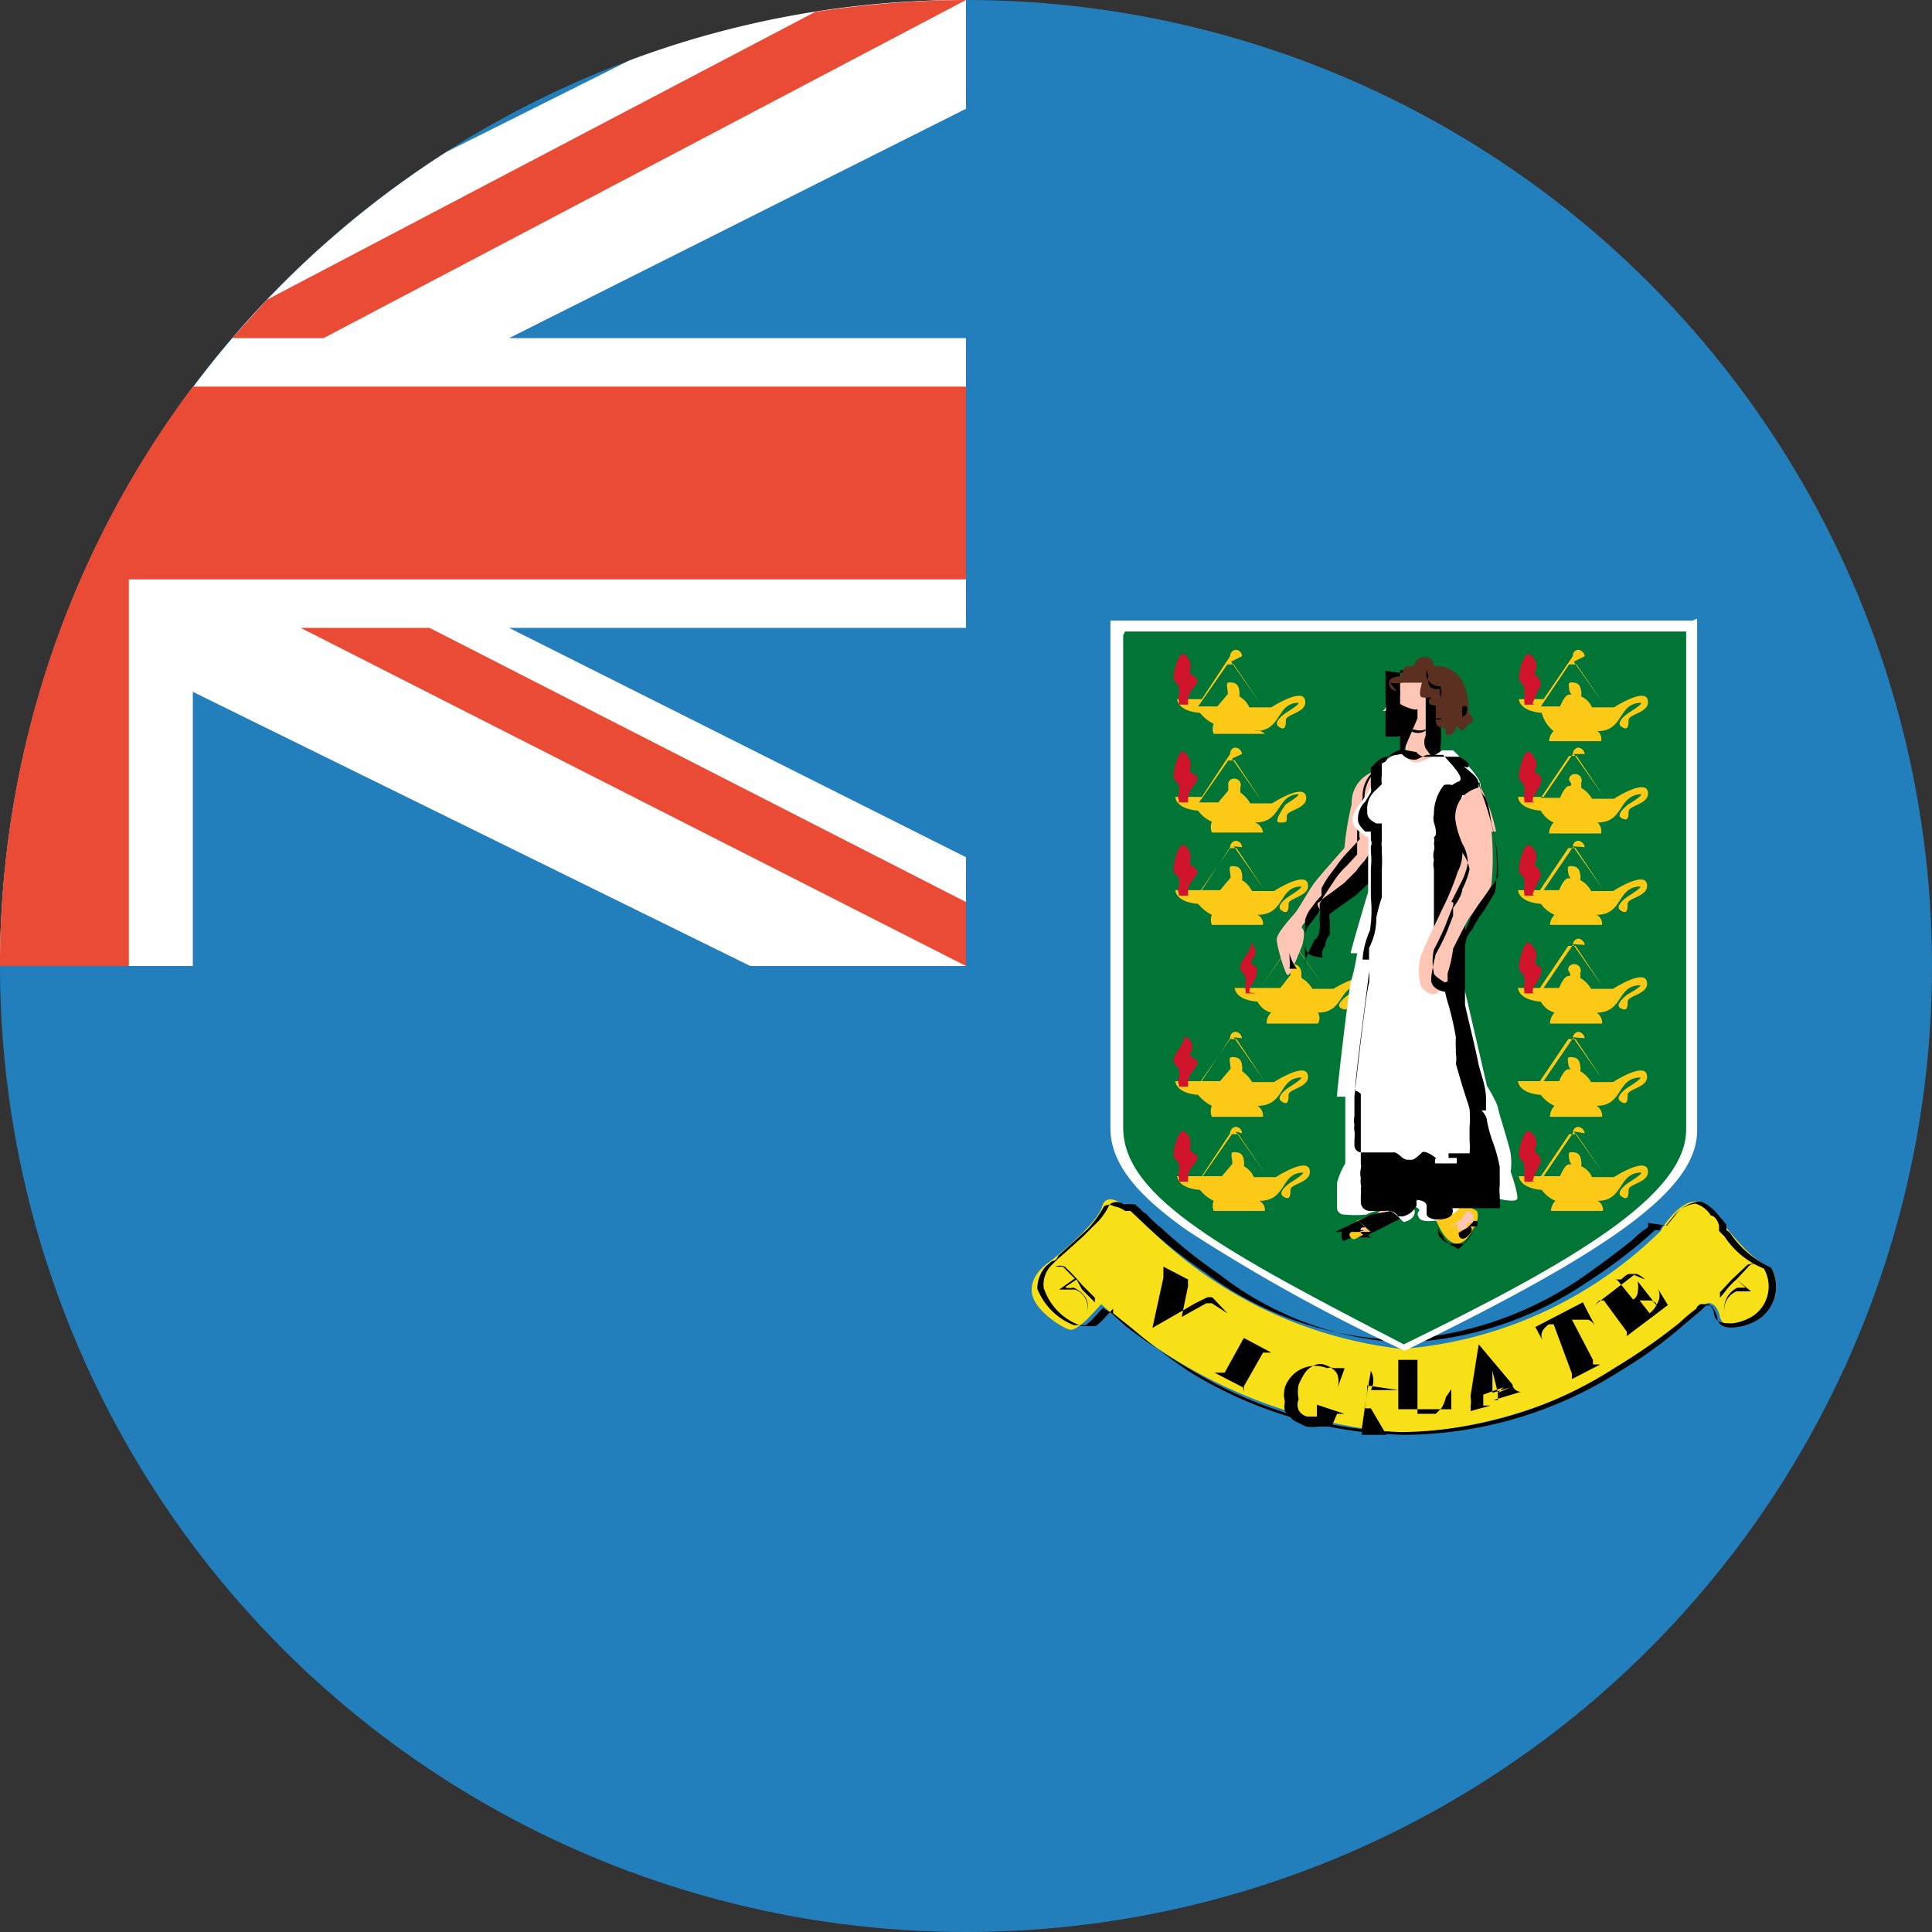 <svg xmlns="http://www.w3.org/2000/svg" viewBox="0 0 21.14 21.14"><rect x="0" y="0" width="21.14" height="21.14" fill="#333333" stroke="none"/><defs><style>.cls-1{fill:#227fbb;}.cls-2{fill:#f7e017;}.cls-10,.cls-2,.cls-3,.cls-4,.cls-5,.cls-6,.cls-7,.cls-8,.cls-9{fill-rule:evenodd;}.cls-4{fill:#fff;}.cls-5{fill:#007535;}.cls-6{fill:#fcc917;}.cls-7{fill:#cf142b;}.cls-8{fill:#ffc6b5;}.cls-9{fill:#5c3021;}.cls-10{fill:#e94b35;}</style></defs><title>资源 40</title><g id="图层_2" data-name="图层 2"><g id="背景_图像" data-name="背景 图像"><g id="british_virgin_islands" data-name="british virgin islands"><circle class="cls-1" cx="10.57" cy="10.57" r="10.57"/><g id="ribbon"><path id="path780-2" class="cls-2" d="M18.18,13.45s.21-.34.4-.3.47.6.8.72a.41.41,0,0,1-.12.54c-.07.05-.4.18-.44,0s-.14-.15-.14-.15a5.23,5.23,0,0,1-3.29,1.42,5.48,5.48,0,0,1-3.34-1.41l-.13.14s-.14.15-.21.14-.4-.21-.42-.41.19-.33.19-.33.52-.4.58-.61.36.08.36.08a4.68,4.68,0,0,0,2.92,1.48,4.53,4.53,0,0,0,2.84-1.3Z"/><path id="path780" class="cls-3" d="M18.16,13.46l-.05,0-.16.14a5.82,5.82,0,0,1-.6.44,3.82,3.82,0,0,1-2,.65,3.55,3.55,0,0,1-2-.74,5.73,5.73,0,0,1-.64-.51,1.36,1.36,0,0,1-.17-.16.16.16,0,0,1-.06-.05h0l0,0s0,0-.06-.05a.38.38,0,0,0-.12,0,.13.13,0,0,0-.16,0,.7.7,0,0,1-.17.23l-.12.12-.2.18-.07.06,0,0,0,0-.06.06a.3.3,0,0,0-.1.26.65.65,0,0,0,.42.42l.09,0,.06,0s0,0,.06-.05l0,0,.13-.14s0,0,0,0l0,.05.2.16A7.48,7.48,0,0,0,13,15a4.65,4.65,0,0,0,2.37.7,4.44,4.44,0,0,0,2.36-.7,4.71,4.71,0,0,0,.69-.5l.19-.16.05-.05h0a.1.1,0,0,1,.07,0,.44.44,0,0,1,.06.12c0,.1.1.13.22.11a.57.57,0,0,0,.24-.09.43.43,0,0,0,.13-.56,1.07,1.07,0,0,1-.43-.35.17.17,0,0,0-.06-.06l0-.06-.1-.12a.5.5,0,0,0-.17-.13h-.05a.38.38,0,0,0-.25.16l-.08.1s0,0,0,0a0,0,0,0,1,0,0s0,0-.05,0Zm.07-.05.08-.1a.36.36,0,0,1,.24-.14h0a.29.29,0,0,1,.17.13s.06,0,.09.11l0,.06s0,0,.06.06a.92.92,0,0,0,.43.35.39.39,0,0,1-.12.52.56.56,0,0,1-.22.08c-.1,0-.17,0-.2-.08a.2.2,0,0,0-.06-.13s-.06,0-.09,0l0,0a.08.08,0,0,0-.05.05,2.31,2.31,0,0,0-.19.16,6.41,6.41,0,0,1-.69.48,4.39,4.39,0,0,1-2.34.71A4.66,4.66,0,0,1,13.05,15a6.92,6.92,0,0,1-.72-.48l-.18-.16a.38.38,0,0,1-.08-.05h0l-.13.14,0,0-.06.05-.05,0s-.06,0-.08,0a.71.71,0,0,1-.4-.4.38.38,0,0,1,.09-.24l.07-.06,0,0h0s.05,0,.07-.06l.2-.18.12-.11a1.22,1.22,0,0,0,.18-.25.1.1,0,0,1,.11,0,.26.26,0,0,1,.12.05l.06,0,0,0,0,0,0,0,.18.17a5.33,5.33,0,0,0,.63.5,3.74,3.74,0,0,0,2.07.74,3.88,3.88,0,0,0,2-.64c.22-.15.42-.3.61-.45a1,1,0,0,1,.17-.14.11.11,0,0,0,0,0h0a.07.07,0,0,0,0-.05Z"/><path class="cls-3" d="M19,14l0,0,0,0a.83.83,0,0,0-.13.14l-.05.06v0l0,0,0,0,0-.06.13-.14,0,0,.17-.16a.27.27,0,0,1,.19,0h0v0a.2.2,0,0,0-.16,0L19,14l.16.13h-.07l-.09,0a.22.22,0,0,0-.12.28l0,0a.26.26,0,0,1,.13-.32l.09,0h0L19,14Z"/><path class="cls-3" d="M11.66,14.09h0a.25.25,0,0,0,.09,0c.12.06.18.15.14.27h0a.2.2,0,0,0-.13-.25l-.08,0h-.09l.17-.12-.13-.13s0,0-.08,0h0a.12.12,0,0,1,.1,0,2.05,2.05,0,0,1,.19.2h0l.14.14,0,.05,0,0,0,0,0,0,0,0-.14-.14h0L11.78,14l-.12.08Z"/><path id="vigilate" class="cls-3" d="M13.27,14.2h0a.09.09,0,0,0-.07,0l-.12.06-.47.27h0l.12-.55,0-.12a.07.07,0,0,0,0,0h0L13,14h0s0,0,0,0h0v0a.35.35,0,0,0,0,.07l-.07.34.27-.15.06,0,0,0s0,0,0,0,0,0,0,0l0,0,0,0,.17.11m.17.81h0l-.31-.16h.11s0,0,0,0l.21-.38,0,0s0,0,0,0,0,0,0,0h0l.3.16h-.09s0,0,0,0l-.21.37,0,.06a.06.06,0,0,0,0,0l0,0h0m1.1-.25-.08.22h0a.23.23,0,0,0,0-.17.22.22,0,0,0-.12-.09.15.15,0,0,0-.13,0,.24.24,0,0,0-.1.08.83.83,0,0,0-.07.13.37.37,0,0,0,0,.16.15.15,0,0,0,0,.12.15.15,0,0,0,.09.07h.11l0-.13s0,0,0,0,0,0,0,0l0,0h0l.3.1h-.08l0,0-.06.14h-.14a.58.58,0,0,1-.14,0l-.14-.07-.09-.1a.19.19,0,0,1,0-.1.31.31,0,0,1,0-.16.35.35,0,0,1,.46-.21.15.15,0,0,1,.08,0l.06,0,.05,0h0l0,0,0,0m.46.73h0l-.34,0v0h.07l0,0a.22.22,0,0,0,0-.06l.06-.42s0-.06,0-.06,0,0,0,0,0,0,0,0h0v0l.34.05H15s0,0,0,0A.22.22,0,0,0,15,15l-.07.41s0,0,0,0,0,0,0,0H15m.88-.21v.22l-.58,0h0s0,0,0,0,0,0,0,0v-.06l0-.42s0-.06,0-.06l0,0-.05,0h.26s0,0,0,0V15l0,.41s0,.06,0,.06l0,0h.12l.08,0,.06-.06a.33.33,0,0,0,.05-.12h0m.63-.11-.22.08v.12s0,0,0,0h.08l-.22.06h0a.12.12,0,0,0,0-.05.27.27,0,0,0,0-.11l.09-.57h0l.37.44c0,.05.06.08.09.08h0l-.3.09h0l.05,0s0,0,0,0h0l0,0,0-.08m0,0L16.33,15l0,.24.2-.06m.84-.83.08.15h0a.17.17,0,0,0-.07-.06h-.08l-.05,0h-.05l.23.44s0,.05,0,.05h.08l0,0,0,0-.31.16h0l0,0s0,0,0,0l0-.06L17,14.49l-.05,0a.23.23,0,0,0-.07.07.12.12,0,0,0,0,.11l0,0-.08-.15.52-.27m.38-.24.17.21h0a.1.1,0,0,0,.05-.08.34.34,0,0,0,0-.12h0l.21.27h0s0-.05-.07-.06H18s0,0-.06,0l.11.14,0,0s0,0,0,0l0,0,0,0a.29.29,0,0,0,.09-.12.16.16,0,0,0,0-.15v0l.11.18-.45.34h0l0,0v0s0,0,0-.05l-.25-.34s0,0,0,0h0l-.05,0-.05.05h0l.43-.33L18,14v0a.27.27,0,0,0-.09-.06s-.06,0-.09,0a.26.26,0,0,0-.08.06l-.06,0"/></g><path class="cls-4" d="M18.57,6.77v5.6c0,.64-.92,1.3-3.2,2.41A19.62,19.62,0,0,1,13,13.47c-.57-.4-.84-.74-.85-1.11l0-5.57,6.37,0Z"/><path class="cls-5" d="M12.31,6.91l6.14,0v5.45c0,.71-1.2,1.43-3.09,2.35-1.93-1-3.06-1.6-3.07-2.36l0-5.4Z"/><g id="oil-lamps"><g id="oil-lamp"><path id="lamp" class="cls-6" d="M17.34,12.4a.08.08,0,0,0-.07-.07s-.06,0-.06.07a0,0,0,0,0,0,0l-.32.47v0h-.27s0,.13.25.15a.37.37,0,0,0,.15.12.16.16,0,0,0-.05.11h.57a.11.11,0,0,0-.06-.11c.29,0,.22-.3.47-.31.05,0-.13.11-.13.11s-.15.1-.08.15.08,0,.08-.07.24-.08.21-.22-.37.08-.37.08h-.24a.23.23,0,0,0-.12-.12.11.11,0,0,0,0-.06s0-.08-.07-.09-.07,0-.06.07.05.06,0,.06-.1.13-.1.13h-.21l.31-.46h.08l.3.44h0l-.33-.47s0,0,0,0Z"/><path id="flame" class="cls-7" d="M16.77,12.92a1.13,1.13,0,0,1,.09-.2c0-.11-.09-.1-.06-.16s0-.14-.06-.18-.12.18-.12.25.07.06.06.18,0,0,0,.12h.11Z"/></g><g id="oil-lamp-2"><path class="cls-6" d="M17.34,11.36a.08.08,0,0,0-.07-.07.07.07,0,0,0-.06.07.08.08,0,0,0,0,0l-.32.47h-.28s0,.13.25.15a.37.37,0,0,0,.15.12.17.17,0,0,0-.05.12h.57a.13.13,0,0,0-.06-.12c.29,0,.22-.3.47-.31.05,0-.13.11-.13.11s-.15.1-.08.15.08,0,.08-.07.24-.08.21-.22-.37.08-.37.08h-.24a.33.33,0,0,0-.12-.12.11.11,0,0,0,0-.06s0-.08-.07-.09-.07,0-.06.07.05.06,0,.06-.1.13-.1.13h-.21l.31-.46h.08l.3.45h0l-.33-.47s0,0,0,0Z"/></g><g id="oil-lamp-3"><path class="cls-6" d="M17.34,10.34a.08.08,0,0,0-.07-.07.07.07,0,0,0-.06.07s0,0,0,0l-.32.47h-.28s0,.13.25.15a.25.25,0,0,0,.15.12.18.18,0,0,0-.05.12h.57a.13.13,0,0,0-.06-.12c.29,0,.22-.29.47-.3.05,0-.13.1-.13.1s-.15.11-.08.15.08,0,.08-.07.24-.08.21-.22-.37.08-.37.08h-.24a.33.33,0,0,0-.12-.12.11.11,0,0,0,0-.05.07.07,0,0,0-.07-.1.06.06,0,0,0-.06.07s.05.06,0,.06-.1.13-.1.13h-.21l.31-.46h.08l.3.45h0l-.33-.47s0,0,0,0Z"/><path class="cls-7" d="M16.77,10.86c0-.08.05-.09.09-.2s-.09-.09-.06-.15,0-.14-.06-.19-.12.19-.12.26.07.06.06.17,0,.05,0,.12h.11Z"/></g><g id="oil-lamp-4"><path class="cls-6" d="M17.34,9.27a.08.08,0,0,0-.07-.07s-.06,0-.06.07a.08.08,0,0,0,0,0l-.32.47h-.28s0,.13.25.15a.37.37,0,0,0,.15.12.16.16,0,0,0-.05.11h.57a.11.11,0,0,0-.06-.11c.29,0,.22-.3.47-.31.05,0-.13.11-.13.11s-.15.1-.08.15.08,0,.08-.07.24-.08.21-.22-.37.08-.37.08h-.24a.27.27,0,0,0-.12-.12.11.11,0,0,0,0-.06s0-.08-.07-.09-.07,0-.06.07.05.06,0,.06-.1.13-.1.13h-.21l.31-.46h.08l.3.45h0l-.33-.47s0,0,0,0Z"/><path class="cls-7" d="M16.77,9.79a1.13,1.13,0,0,1,.09-.2c0-.11-.09-.1-.06-.16s0-.14-.06-.18-.12.18-.12.26.07.05.06.17,0,.05,0,.12h.11Z"/></g><g id="oil-lamp-5"><path class="cls-6" d="M17.34,8.25a.08.08,0,0,0-.07-.07.07.07,0,0,0-.06.07.06.06,0,0,0,0,0l-.32.47h-.28s0,.13.25.15A.3.3,0,0,0,17,9a.18.18,0,0,0-.05.12h.57A.13.13,0,0,0,17.48,9c.29,0,.22-.29.47-.31.05,0-.13.11-.13.11s-.15.11-.08.15.08,0,.08-.07.24-.08.21-.22-.37.08-.37.08h-.24a.33.33,0,0,0-.12-.12.11.11,0,0,0,0-.05.07.07,0,0,0-.07-.1.06.06,0,0,0-.06.07s.05.06,0,.06-.1.13-.1.13h-.21l.31-.46h.08l.3.45h0l-.33-.47s0,0,0,0Z"/><path class="cls-7" d="M16.77,8.77c0-.08.05-.09.09-.2s-.09-.09-.06-.15,0-.14-.06-.19-.12.19-.12.26.07.06.06.17,0,.05,0,.12h.11Z"/></g><g id="oil-lamp-6"><path class="cls-6" d="M17.34,7.18a.08.08,0,0,0-.07-.07s-.06,0-.06.07a0,0,0,0,0,0,0l-.32.47v0h-.27s0,.13.25.15A.37.37,0,0,0,17,8a.16.16,0,0,0-.05.11h.57A.11.11,0,0,0,17.48,8c.29,0,.22-.3.47-.31.05,0-.13.11-.13.11s-.15.1-.08.15.08,0,.08-.07.24-.08.21-.22-.37.08-.37.08h-.24a.23.23,0,0,0-.12-.12.11.11,0,0,0,0-.06s0-.08-.07-.09-.07,0-.06.07.05.06,0,.06-.1.13-.1.13h-.21l.31-.46h.08l.3.44h0l-.33-.47s0,0,0,0Z"/><path class="cls-7" d="M16.77,7.7a1.13,1.13,0,0,1,.09-.2c0-.11-.09-.1-.06-.16s0-.14-.06-.18-.12.18-.12.25.07.06.06.18,0,0,0,.12h.11Z"/></g><path class="cls-6" d="M13.59,12.4a.07.07,0,0,0-.07-.07.07.07,0,0,0-.06.07,0,0,0,0,0,0,0l-.31.47,0,0h-.27s0,.13.25.15a.45.45,0,0,0,.15.12.15.15,0,0,0,0,.11h.56a.11.11,0,0,0-.06-.11c.3,0,.23-.3.47-.31.05,0-.13.11-.13.11s-.15.1-.08.15.08,0,.08-.07.24-.08.21-.22-.37.08-.37.08h-.24a.25.25,0,0,0-.11-.12.14.14,0,0,0,0-.06s0-.08-.07-.09-.07,0-.06.07,0,.06,0,.06-.11.13-.11.13h-.21l.32-.46h.07l.3.44h0l-.33-.47s0,0,0,0Z"/><path class="cls-7" d="M13,12.92c0-.09,0-.1.08-.2s-.08-.1-.06-.16,0-.14-.06-.18-.12.18-.12.25.08.06.06.18,0,0,0,.12H13Z"/><path class="cls-6" d="M13.59,11.36a.08.08,0,0,0-.07-.07s-.06,0-.06.07a.08.08,0,0,0,0,0l-.31.47h-.29s0,.13.25.15a.45.45,0,0,0,.15.12.16.16,0,0,0,0,.12h.56a.13.13,0,0,0-.06-.12c.3,0,.23-.3.47-.31.05,0-.13.11-.13.11s-.15.1-.08.15.08,0,.08-.07.24-.08.21-.22-.37.08-.37.08h-.24a.38.38,0,0,0-.11-.12.14.14,0,0,0,0-.06s0-.08-.07-.09-.07,0-.06.07,0,.06,0,.06-.11.13-.11.13h-.21l.32-.46h.07l.3.45h0l-.33-.47s0,0,0,0Z"/><path class="cls-7" d="M13,11.88c0-.08,0-.1.08-.2s-.08-.1-.06-.15a.12.12,0,0,0-.06-.19c0,.09-.12.19-.12.26s.08.05.06.17,0,.05,0,.12H13Z"/><path class="cls-6" d="M14.24,10.34a.09.09,0,0,0-.08-.07s-.05,0-.05.07,0,0,0,0l-.32.47h-.28s0,.13.25.15a.23.23,0,0,0,.15.12.15.15,0,0,0-.05.12h.56a.11.11,0,0,0,0-.12c.29,0,.22-.29.47-.3,0,0-.13.1-.13.1s-.16.11-.09.15.09,0,.09-.07.23-.08.21-.22-.38.08-.38.08h-.23a.33.33,0,0,0-.12-.12l0-.05s0-.09-.08-.1-.07,0-.05.07,0,.06,0,.06-.1.13-.1.13h-.22l.32-.46h.07l.31.45h0l-.33-.47s0,0,0,0Z"/><path class="cls-7" d="M13.67,10.86c0-.08.05-.09.08-.2s-.08-.09-.06-.15a.12.12,0,0,0,0-.19c0,.09-.12.19-.12.26s.07.06.06.17,0,.05,0,.12h.12Z"/><path class="cls-6" d="M13.59,9.27a.07.07,0,0,0-.07-.07.07.07,0,0,0-.06.07.08.08,0,0,0,0,0l-.31.47h-.29s0,.13.25.15a.45.45,0,0,0,.15.12.15.15,0,0,0,0,.11h.56a.11.11,0,0,0-.06-.11c.3,0,.23-.3.47-.31.05,0-.13.11-.13.11s-.15.1-.08.15.08,0,.08-.07.24-.08.21-.22-.37.08-.37.08h-.24a.3.3,0,0,0-.11-.12.14.14,0,0,0,0-.06s0-.08-.07-.09-.07,0-.06.07,0,.06,0,.06-.11.13-.11.13h-.21l.32-.46h.07l.3.45h0l-.33-.47s0,0,0,0Z"/><path class="cls-7" d="M13,9.79c0-.09,0-.1.08-.2s-.08-.1-.06-.16,0-.14-.06-.18-.12.18-.12.26.08.05.06.17,0,.05,0,.12H13Z"/><path class="cls-6" d="M13.59,8.25a.08.08,0,0,0-.07-.07s-.06,0-.06.07a.06.06,0,0,0,0,0l-.31.47h-.29s0,.13.25.15a.35.35,0,0,0,.15.12.17.17,0,0,0,0,.12h.56A.13.13,0,0,0,13.73,9c.3,0,.23-.29.47-.31.05,0-.13.11-.13.11S13.92,9,14,9s.08,0,.08-.07.24-.08.21-.22-.37.08-.37.08h-.24a.38.38,0,0,0-.11-.12.14.14,0,0,0,0-.05.07.07,0,0,0-.07-.1.06.06,0,0,0-.06.07s0,.06,0,.06-.11.13-.11.13h-.21l.32-.46h.07l.3.45h0l-.33-.47s0,0,0,0Z"/><path class="cls-7" d="M13,8.77c0-.08,0-.09.08-.2s-.08-.09-.06-.15,0-.14-.06-.19-.12.19-.12.26.08.06.06.17,0,.05,0,.12H13Z"/><path class="cls-6" d="M13.59,7.18a.07.07,0,0,0-.07-.07.07.07,0,0,0-.06.07,0,0,0,0,0,0,0l-.31.47,0,0h-.27s0,.13.25.15a.45.45,0,0,0,.15.12.15.15,0,0,0,0,.11h.56A.11.11,0,0,0,13.73,8c.3,0,.23-.3.47-.31.05,0-.13.11-.13.11s-.15.1-.08.15.08,0,.08-.07.24-.08.21-.22-.37.08-.37.08h-.24a.25.25,0,0,0-.11-.12.14.14,0,0,0,0-.06s0-.08-.07-.09-.07,0-.06.07,0,.06,0,.06-.11.13-.11.13h-.21l.32-.46h.07l.3.44h0l-.33-.47s0,0,0,0Z"/><path class="cls-7" d="M13,7.7c0-.09,0-.1.08-.2s-.08-.1-.06-.16,0-.14-.06-.18-.12.18-.12.25.08.06.06.18,0,0,0,.12H13Z"/></g><g id="woman"><path id="shoe" class="cls-6" d="M16.06,13.54c.16-.2.1-.29.1-.29l-.37-.2-.11.24.07.14s.14.31.31.11Z"/><path id="shoe-border" class="cls-3" d="M15.74,13.44a.23.23,0,0,0,0,.07.25.25,0,0,0,.11.1c.06,0,.11,0,.17,0a.4.4,0,0,0,.12-.3h0c0,.06,0,.14-.1.27s-.09.07-.13.06a.22.22,0,0,1-.11-.09.18.18,0,0,0-.05-.07.06.06,0,0,1,0,0h0a0,0,0,0,0,0,0Z"/><path id="foot" class="cls-8" d="M15,13.47s-.24,0-.25,0,0-.06.09-.06.32-.21.32-.21l.09.11-.25.17Z"/><path id="foot-border" class="cls-3" d="M14.91,13.46h-.07c-.06,0-.11,0-.11,0s0,0,.08,0a.33.33,0,0,0,.16-.07l0,0,.1-.07a0,0,0,0,1,0,0l0,0,0,0a.31.31,0,0,1-.09.07s0,0-.05,0a.25.25,0,0,1-.14.07c-.08,0-.12,0-.11.08s.06,0,.14,0H15v0s0,0,0,0Z"/><path class="cls-6" d="M15.28,13.33l-.46.23c-.05,0-.09-.08,0-.09l.15,0-.13-.11.19-.07s.06.11.09.1l.15-.1s0,.07,0,.07Z"/><path class="cls-3" d="M15,13.29l0,0,0,0,0,0s0,0,.07,0h0l0,0h0l0,0-.07,0-.14.07-.25.12s0,0,0,0,0,0,0,0H15l-.16-.14,0,0,.11.09s0,0,0,0h-.05a.05.05,0,0,0,0,.07.07.07,0,0,0,.09,0s.11-.05.24-.12l.14-.07.09,0-.07-.07,0,0a.07.07,0,0,1-.05,0h0s0,0-.06,0l0,0,0,0,0,0h0s0,0,0,0Z"/><path id="head-and-arm" class="cls-8" d="M15.38,8.22s0-.16,0-.15A.3.3,0,0,1,15.19,8c-.06,0,0-.13,0-.13s0-.09,0-.09,0,0-.06,0,0,0,0,0,.08-.08.08-.12a1,1,0,0,0,0-.12l0-.15.44.06s0,.53,0,.65a.14.14,0,0,0,0,.15l.08.1-.76,1.16-.28.28-.33.24s-.15.1-.11.13,0,.18,0,.18-.13.34-.16.33-.12-.32-.12-.39.15-.23.2-.29.15-.25.22-.34.32-.37.32-.37a3.43,3.43,0,0,1,.08-.48.36.36,0,0,1,.2-.34l.25-.19Z"/><path id="head-and-arm-border" class="cls-3" d="M14.28,10.5a.15.15,0,0,1,0,.07s0,0,0,0h0a.27.27,0,0,0,0-.12l0-.08,0-.07v0h0v-.08a.27.27,0,0,1,.07-.13l0,0,.09-.12,0-.08a.75.75,0,0,1,.07-.12v0l.08-.12a.8.8,0,0,1,.14-.17h0l.12-.13s0,0,0,0h0V9.16s0-.07,0-.1a1.61,1.61,0,0,1,.06-.33A.36.36,0,0,1,15,8.47l.07-.06h0l.25-.19h0s0,0,0,0a0,0,0,0,1,0,0V8.06s0,0,0,0-.09,0-.16,0,0,0,0,0v0a.06.06,0,0,0,0,0,0,0,0,0,0,0,0V7.79h0l0,0h0l0,0a.14.14,0,0,0,0-.09V7.49h0l0-.15,0,0,.44.06h0v.65a.17.17,0,0,0,0,.14l0,0,.08.11h0l-.75,1.12v0l0,0a.87.87,0,0,0-.09.11h0l-.13.13-.16.12s-.08.05-.11.09l0,0h0v0l0,0,0,0s-.05,0,0,.08a.1.1,0,0,1,0,.07v.08a.21.21,0,0,1,0,.06s0,.08-.05.12l0,0v-.16h0v.15Zm-.09.1s-.07-.09-.08-.18v-.06l0,.06,0,.07a.49.49,0,0,1,0,.11Zm1.17-2.39-.25.18h0a.19.19,0,0,0-.07.06.42.42,0,0,0-.11.29,3.26,3.26,0,0,0-.05.33.23.23,0,0,0,0,.11v0h0l0,0-.12.13h0a1.33,1.33,0,0,0-.14.17l-.09.12s0,0,0,0a1.27,1.27,0,0,0-.07.12l0,.08a.69.69,0,0,0-.1.12l0,0a.36.36,0,0,0-.08.15v.19c0,.12,0,.19.13.21s0,0,.09-.12l0,0s0-.07.05-.12v0h0v-.08q0-.08,0-.09a.06.06,0,0,1,0,0l0,0a.1.1,0,0,1,0-.06h0v0l0,0,.11-.08.17-.12.14-.13h0a.52.52,0,0,0,.1-.11l0,0h0l.77-1.15v0h0l-.08-.1s0,0,0,0,0-.07,0-.11a1.6,1.6,0,0,0,0-.32V7.39h0l-.44-.06h0l0,.15h0v0s0,.06,0,.07a.41.41,0,0,1,0,.07l0,0h0s0,0,0,0a.05.05,0,0,0,0,0h0v0s0,0,0,0h0a.1.1,0,0,1,0,0s0,0,0,0,0,.07,0,.08.15.08.19.06v.1s0,0,0,0Z"/><path id="dress" class="cls-4" d="M15.34,8.22s.06.14.18.12a.84.84,0,0,0,.26-.13h.12s.3.28.3.38-.13.06-.18.12a.42.42,0,0,0-.09.3,2,2,0,0,1,.07.3s-.06.07-.06.09,0,.08,0,.13-.05.13,0,.17a1.72,1.72,0,0,1,0,.2v.71a.1.1,0,0,1,.05.06s.28,1.21.28,1.21a0,0,0,0,1,0,0s.11.18.12.24.14.46.14.51a.68.68,0,0,1,0,.19s.09.26.07.3-.19,0-.19,0h-.05s0,.05,0,.06H16s-.07.1-.11.1-.09-.08-.1-.06,0,.09,0,.11-.22.06-.26,0,0-.07,0-.09-.1-.07-.12-.06.07,0,.07.08-.1.11-.12.11-.11-.15-.23-.13a.48.48,0,0,0-.18.05,1.25,1.25,0,0,1-.24,0c-.06,0-.08-.05-.08-.07s0-.13,0-.16,0-.06,0-.12a.87.87,0,0,1,.09-.21V12s-.08,0-.09,0,.13-1.18.15-1.25a2.42,2.42,0,0,0,.07-.32s-.06,0-.07,0,.19-.67.19-.67,0-.32,0-.4a1.34,1.34,0,0,0,0-.2s-.16-.07-.17-.18.16-.27.17-.32a2.06,2.06,0,0,0,.09-.22.42.42,0,0,1,.23-.19Z"/><path id="dress-border" class="cls-3" d="M15.34,8.25l0,0a.17.17,0,0,0,.16.06h0l.11-.05.07,0s0,0,0,0h.11v0l0,0,.09.1,0,0c.07.08.11.14.1.17s0,0-.09.06a.19.19,0,0,0-.09,0,.5.5,0,0,0-.11.32.19.19,0,0,0,0,.09s0,0,0,0,.05.14,0,.16a.08.08,0,0,1,0,0l0,0,0,0s0,0,0,0h0s0,0,0,0a.15.15,0,0,1,0,.07.17.17,0,0,1,0,.08.19.19,0,0,0,0,.1.22.22,0,0,0,0,.1v.1l0,.71h0s0,0,0,0,.05.23.14.61a3.2,3.2,0,0,1,.1.42,1.3,1.3,0,0,0,0,.13l0,.05h0s0,0,0,0,0,0,0,0,0,0,0,0l0,0h0a.29.29,0,0,1,0,.11s0,0,.07.24h0c.05.16.08.24.08.26a1,1,0,0,1,0,.19s0,0,0,.06,0,.09,0,.09v0a.87.87,0,0,1,0,.14s0,0-.08,0h-.15v.05H16l0,0,0,0h-.06l0,0,0,0h0s0,0,0,.06a.1.1,0,0,1,0,0s-.21,0-.23,0,0-.06,0-.06h0s0,0,0,0-.11-.09-.15-.06,0,0,0,0h0v0s0,0,0,0-.08.08-.11.08h0l-.05,0c-.06,0-.1-.09-.16-.08l-.1,0-.07,0h0l-.05,0h-.13a.08.08,0,0,1-.07-.07l0-.07a.43.43,0,0,0,0-.1s0,0,0,0a.15.15,0,0,1,0-.06.27.27,0,0,1,0-.1v0l0-.06,0,0V12l0,0h0s0,0,0,0,.13-1.18.16-1.24a.61.61,0,0,0,0-.14h0s0-.08,0-.12,0,0,0,0h0v0h-.07s0-.14.08-.32v0A1.41,1.41,0,0,0,15,9.82s0-.05,0-.07V9.67s0-.08,0-.12V9.5a.82.82,0,0,0,0-.18V9.26a.08.08,0,0,0,0-.07V9.1h0l-.06,0s-.08-.07-.08-.12a.26.26,0,0,1,.08-.21L15,8.67a.09.09,0,0,0,0-.05l0-.1c0-.1,0-.1,0-.12v0s0,0,.06-.06a.25.25,0,0,1,.16-.07v0Zm0-.05a.32.32,0,0,0-.16.09s0,.05-.06.06a.07.07,0,0,1,0,0l0,.13a.34.34,0,0,0,0,.1.05.05,0,0,1,0,0l-.06.06a.27.27,0,0,0-.1.23c0,.05,0,.09.1.14l.06,0h0V9.2a.2.2,0,0,0,0,.07v.06a1.53,1.53,0,0,1,0,.18v.05s0,.08,0,.12v.07s0,.05,0,.07a1.8,1.8,0,0,0-.06.22v0c0,.21-.08.32-.08.34s0,0,0,0h0v0a0,0,0,0,1,0,0s0,.08,0,.12h0c0,.07,0,.12,0,.14s-.16,1.21-.15,1.27,0,0,.06.06h0v.76a.16.16,0,0,1,0,.06l0,0a.22.22,0,0,0,0,.1.25.25,0,0,0,0,.07.09.09,0,0,1,0,.05.26.26,0,0,1,0,.07l0,.08a.1.1,0,0,0,.09.09H15a0,0,0,0,0,0,0l.07,0h.09a.14.14,0,0,1,.14.06l.05,0,0,0a.22.22,0,0,0,.15-.12s0,0,0-.06h0s.1,0,.11.06,0,0,0,0,0,0,0,.09.26.08.28,0a.07.07,0,0,0,0-.06v0l0,0,0,0h0l0,0,0,0,0,0h.28s0,0,0,0v0h.13c.06,0,.1,0,.11,0s0-.07,0-.15v0a.41.41,0,0,1,0-.1v0h0s0-.12,0-.2a1.69,1.69,0,0,0-.07-.26h0a1.38,1.38,0,0,1-.07-.25s0-.05-.06-.11v0l0,0s0,0,0,0v0h0l.05,0s0,0,0,0v0l0-.13c0-.15-.07-.29-.09-.42-.08-.36-.14-.59-.14-.61s0,0,0-.05l0,0h0V9.76a.2.2,0,0,0,0-.09.22.22,0,0,1,0-.08.19.19,0,0,0,0-.1.16.16,0,0,0,0-.08h0l0,0a.11.11,0,0,0,0-.06.43.43,0,0,0,0-.17s0,0,0,0a.37.37,0,0,1,0-.09A.52.52,0,0,1,16,8.7l.07,0c.07,0,.11,0,.11-.08s0-.1-.11-.19,0,0,0-.05-.06-.07-.1-.1l0,0h-.17l0,0-.07,0-.11,0,0,0a.12.12,0,0,1-.12-.05s0,0,0,0h0v0Z"/><path id="hair" class="cls-9" d="M15.21,7.47a.37.37,0,0,0,.14,0c.05,0,.11,0,.14,0s.07,0,.07,0-.05.15,0,.16.1,0,.1,0-.06.06,0,.08.05,0,.05.06,0,.08,0,.1,0,.09.07.09,0,.1.08.08.07-.1.07-.1S16,8,16,8s.07-.08.07-.08.1,0,0-.13c0-.56-.38-.5-.38-.5s0-.11-.11-.1-.09.1-.13.1-.07,0-.07,0a.38.38,0,0,0-.05.11s-.14,0-.13.08.08.08.08.08Z"/><path id="face" class="cls-3" d="M15.19,7.86h.07l-.06,0v0Zm.19-.22s-.06,0-.09,0,.07,0,.09,0Zm-.12.17v0h-.08v0Z"/><path id="path673" class="cls-8" d="M16.32,9.1a3,3,0,0,1,0,.57c0,.06-.22.33-.26.4s-.16.31-.16.31a1.47,1.47,0,0,1-.06.27s0,.07,0,.1-.12.14-.17.13-.13-.07-.13-.12a.63.63,0,0,1,0-.27c0-.05.22-.49.23-.52a2.93,2.93,0,0,0,.18-.43A.45.45,0,0,0,16,9.29c-.14-.35-.1-.6.2-.68a1.94,1.94,0,0,1,.17.49Z"/><path id="arm-border" class="cls-3" d="M16.18,8.58c-.31.08-.37.31-.22.7h0a.47.47,0,0,1,.12.23.85.85,0,0,1-.08.22v0c0,.07-.1.21-.1.2s0,.06,0,.09l-.07.18v0a2.33,2.33,0,0,1-.12.24s-.05.2-.05.28.08.12.14.13.17-.1.19-.13,0,0,0-.06l0,0s0,0,0-.1a.43.43,0,0,0,0-.05s0,0,0-.09a.09.09,0,0,1,0,0h0l0,0,.05-.11h0c0-.08.07-.13.08-.16a1.15,1.15,0,0,1,.12-.19h0l.12-.2a2.13,2.13,0,0,0,0-.57,3.47,3.47,0,0,0-.15-.52Zm.17,1.08-.13.18h0a1.72,1.72,0,0,0-.13.2.85.85,0,0,1-.07.16s0,0,0,0a.53.53,0,0,1-.06.1l0,0h0s0,0,0,.05,0,.06,0,.09a.43.43,0,0,1,0,.05.42.42,0,0,0,0,.07s0,0,0,.07l0,0a.26.26,0,0,1-.15.12s-.12-.07-.12-.1a.59.59,0,0,1,0-.26s.06-.11.12-.25v0l.07-.18s.05-.1,0-.09l.1-.2s0,0,0,0a.74.74,0,0,0,.08-.22A.41.41,0,0,0,16,9.23h0c-.15-.36-.09-.58.19-.67,0,0,0,0,0,0s0,0,0,0,0,.1.05.15.07.25.08.3a1.92,1.92,0,0,1,.07.59Z"/><path id="hair-border" class="cls-3" d="M15.44,8a.15.15,0,0,0,.15,0,.41.41,0,0,0,.08-.13h0s-.05.09-.07.11a.17.17,0,0,1-.13,0h0l0,0Zm.25-.14a.08.08,0,0,0,.09,0h.07l0,0h0l0,0,0,0h-.12l0,0ZM16,7.76s0,0,0,.08v0c.05,0,.06-.07.05-.11a.09.09,0,0,0-.05,0v0l0,0Zm-.39-.43a.22.22,0,0,0,0,.08.16.16,0,0,0,.16.1v0a.12.12,0,0,0,0,.12l0,0v0h0s0,0,0-.09v0h0c-.08,0-.13,0-.14-.07a.15.15,0,0,1,0-.07h0Z"/><path id="Rectangle-4" class="cls-8" d="M15.85,13.44l.14-.1.06-.09s.08,0,.07.08l0,.05a.08.08,0,0,1,0,0l-.07,0,0,.08-.1,0,0-.07Z"/><path class="cls-3" d="M16.12,13.36v0s0,0,0-.05,0,0,0,0l0,0h0l0,.06h0l-.06.06h0l-.1.06h0l0,0h0c0,.08.07.09.13,0a.05.05,0,0,0,0-.07h.07a.06.06,0,0,0,0-.06s0,0,0,0Zm-.1,0,0,0,0,0,0,0v0s0,0,0,0h0L16,13.31Zm-.09.09a0,0,0,0,1,0,0l0,0a0,0,0,0,1,0,0s-.06,0-.09,0h0v0l.07,0Zm0,0,0,0,0,0,0,0s0,0,0,0H16Z"/></g><path class="cls-4" d="M6.89.66l-2,1A10.58,10.58,0,0,0,0,10.57H2.11v-3l6.1,3h2.36V9.38l-5-2.51h5V3.7h-5l5-2.51V0A10.44,10.44,0,0,0,6.89.66Z"/><path class="cls-10" d="M2.11,4.23h8.46V6.34H1.41v4.23H0A10.54,10.54,0,0,1,2.11,4.23ZM8.92.13l-6,3.15-.38.42h1L10.57,0h0A11.24,11.24,0,0,0,8.92.13ZM3.29,6.87H4.7l5.87,3v.7L3.29,6.87Z"/></g></g></g></svg>